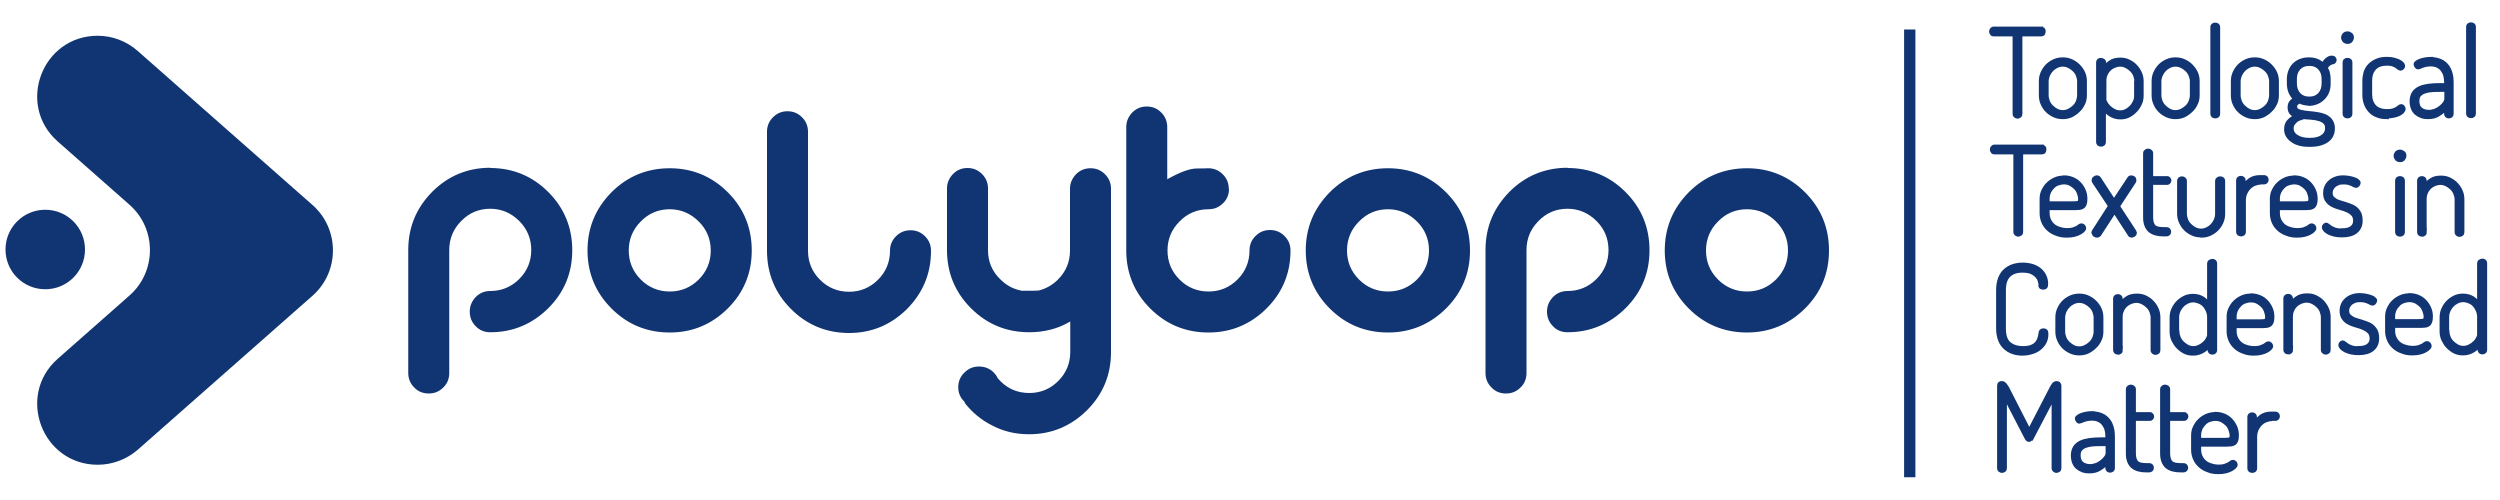 <?xml version="1.0" encoding="UTF-8"?>
<!DOCTYPE svg PUBLIC "-//W3C//DTD SVG 1.1//EN" "http://www.w3.org/Graphics/SVG/1.1/DTD/svg11.dtd">
<!-- Creator: CorelDRAW X6 -->
<svg xmlns="http://www.w3.org/2000/svg" xml:space="preserve" width="100mm" height="20mm" version="1.1" style="shape-rendering:geometricPrecision; text-rendering:geometricPrecision; image-rendering:optimizeQuality; fill-rule:evenodd; clip-rule:evenodd"
viewBox="0 0 10000 2000"
 xmlns:xlink="http://www.w3.org/1999/xlink">
 <defs>
  <style type="text/css">
   <![CDATA[
    .str1 {stroke:#2A4152;stroke-width:8.47}
    .str0 {stroke:#2A4152;stroke-width:45.74}
    .fil2 {fill:none}
    .fil0 {fill:#2A4152}
    .fil3 {fill:#2B2A29;fill-rule:nonzero}
    .fil1 {fill:#2A4152;fill-rule:nonzero}
   ]]>
  </style>
 </defs>
 <g id="Layer_x0020_1">
  <g id="_758807408">
   <path class="uk-text-primary" fill="#113572" d="M391 143l0 0c-223,0 -327,276 -160,423l287 253c109,96 109,267 0,363l-287 253c-167,147 -63,424 160,424l0 0c59,0 116,-22 160,-60l699 -616c109,-96 109,-267 0,-363l-699 -616c-44,-39 -101,-61 -160,-61z"/>
   <path class="uk-text-primary" fill="#113572" d="M340 998c0,88 -71,159 -159,159 -88,0 -159,-71 -159,-159 0,-88 71,-159 159,-159 88,0 159,71 159,159z"/>
  </g>
  <path class="uk-text-primary" fill="#113572" d="M1961 672c90,0 168,32 232,96 64,64 96,142 96,233 0,91 -32,168 -96,232 -65,64 -142,96 -232,96 -23,0 -43,-8 -58,-24 -16,-16 -24,-35 -24,-59 0,-22 8,-41 24,-58 16,-16 35,-24 58,-24 45,0 84,-16 116,-48 32,-32 48,-71 48,-116 0,-45 -16,-84 -48,-116 -32,-32 -71,-49 -116,-49 -45,0 -84,16 -116,49 -32,32 -48,71 -48,116l0 492c0,23 -8,43 -24,58 -16,16 -35,24 -58,24 -23,0 -43,-8 -58,-24 -16,-16 -24,-35 -24,-58l0 -492c0,-91 32,-168 96,-233 64,-64 142,-96 233,-96zm718 1c90,0 168,32 232,96 64,64 96,142 96,233 0,91 -32,168 -96,232 -65,64 -142,96 -232,96 -91,0 -169,-32 -233,-96 -64,-64 -96,-142 -96,-232 0,-91 32,-168 96,-233 64,-64 142,-96 233,-96zm0 164c-45,0 -84,16 -116,49 -32,32 -48,71 -48,116 0,45 16,84 48,116 32,32 71,48 116,48 45,0 84,-16 116,-48 32,-32 48,-71 48,-116 0,-45 -16,-84 -48,-116 -32,-32 -71,-49 -116,-49zm718 495c-91,0 -169,-32 -233,-96 -64,-64 -96,-142 -96,-233l0 -476c0,-23 8,-42 24,-58 16,-16 35,-24 58,-24 23,0 42,8 58,24 16,16 24,35 24,58l0 476c0,45 16,84 48,116 32,32 71,48 116,48 45,0 84,-16 116,-48 32,-32 48,-71 48,-116l0 0c0,-23 8,-42 24,-58 16,-16 35,-24 58,-24 23,0 42,8 58,24 16,16 24,35 24,58 0,91 -32,168 -96,233 -65,64 -142,96 -232,96zm685 -169l33 0c13,0 26,0 40,-1 28,-7 54,-21 77,-44 32,-32 48,-71 48,-116l0 -247c0,-22 8,-41 24,-58 16,-16 35,-24 58,-24 23,0 42,8 58,24 16,16 24,35 24,58l0 654c0,90 -32,168 -96,232 -65,64 -142,96 -232,96 -52,0 -101,-11 -145,-34 -45,-22 -82,-53 -112,-91 1,-2 0,-3 -1,-5 -17,-16 -25,-35 -25,-58 0,-23 8,-43 25,-59 16,-16 35,-24 58,-24 23,0 43,8 59,24 6,6 12,14 16,23 33,39 75,59 126,59 45,0 84,-16 116,-48 32,-32 48,-71 48,-116l0 -122c-49,29 -104,43 -164,43 -91,0 -169,-32 -233,-96 -64,-64 -96,-142 -96,-232l0 -247c0,-22 8,-41 24,-58 16,-16 35,-24 58,-24 23,0 42,8 58,24 16,16 24,35 24,58l0 247c0,45 16,84 49,116 24,24 51,39 83,45zm834 -408c0,23 -8,43 -24,58 -16,16 -35,24 -58,24l0 0c-45,0 -84,16 -116,49 -32,32 -48,71 -48,116 0,45 16,84 48,116 32,32 71,48 116,48 45,0 84,-16 116,-48 32,-32 48,-71 48,-116 0,-23 8,-42 24,-58 16,-16 35,-24 58,-24 23,0 42,8 58,24 16,16 24,35 24,58 0,91 -32,168 -96,232 -65,64 -142,96 -232,96 -91,0 -169,-32 -233,-96 -64,-64 -96,-142 -96,-232l0 -493c0,-23 8,-42 24,-59 16,-16 35,-24 58,-24 23,0 42,8 58,24 16,16 24,36 24,59l0 208c50,-28 89,-43 118,-43 29,0 44,-1 45,-1 1,0 1,0 1,0l0 0c22,0 42,8 58,24 16,16 24,35 24,58zm636 -82c90,0 168,32 232,96 64,64 96,142 96,233 0,91 -32,168 -96,232 -65,64 -142,96 -232,96 -91,0 -169,-32 -233,-96 -64,-64 -96,-142 -96,-232 0,-91 32,-168 96,-233 64,-64 142,-96 233,-96zm0 164c-45,0 -84,16 -116,49 -32,32 -48,71 -48,116 0,45 16,84 48,116 32,32 71,48 116,48 45,0 84,-16 116,-48 32,-32 48,-71 48,-116 0,-45 -16,-84 -48,-116 -32,-32 -71,-49 -116,-49zm718 -165c90,0 168,32 232,96 64,64 96,142 96,233 0,91 -32,168 -96,232 -65,64 -142,96 -232,96 -23,0 -43,-8 -58,-24 -16,-16 -24,-35 -24,-59 0,-22 8,-41 24,-58 16,-16 35,-24 58,-24 45,0 84,-16 116,-48 32,-32 48,-71 48,-116 0,-45 -16,-84 -48,-116 -32,-32 -71,-49 -116,-49 -45,0 -84,16 -116,49 -32,32 -48,71 -48,116l0 492c0,23 -8,43 -24,58 -16,16 -35,24 -58,24 -23,0 -43,-8 -58,-24 -16,-16 -24,-35 -24,-58l0 -492c0,-91 32,-168 96,-233 64,-64 142,-96 233,-96zm718 1c90,0 168,32 232,96 64,64 96,142 96,233 0,91 -32,168 -96,232 -65,64 -142,96 -232,96 -91,0 -169,-32 -233,-96 -64,-64 -96,-142 -96,-232 0,-91 32,-168 96,-233 64,-64 142,-96 233,-96zm0 164c-45,0 -84,16 -116,49 -32,32 -48,71 -48,116 0,45 16,84 48,116 32,32 71,48 116,48 45,0 84,-16 116,-48 32,-32 48,-71 48,-116 0,-45 -16,-84 -48,-116 -32,-32 -71,-49 -116,-49z"/>
  <line class="uk-text-primary" fill="#113572" stroke="#113572" stroke-width="45.2" x1="7639" y1="118" x2="7639" y2= "1909" />
  <g id="_756808240">
   <path class="uk-text-primary" fill="#113572" stroke="#113572" stroke-width="15.2" d="M8165 115c4,0 6,1 8,3 2,2 2,5 2,8 0,3 -1,6 -2,8 -2,3 -4,4 -8,4l-83 0 0 318c0,4 -1,6 -4,8 -3,2 -5,3 -8,3 -3,0 -6,-1 -8,-3 -2,-2 -4,-4 -4,-8l0 -318 -84 0c-3,0 -6,-1 -7,-4 -2,-2 -3,-5 -3,-8 0,-3 1,-6 3,-8 2,-2 4,-4 7,-4l191 0zm86 122c12,0 23,2 34,7 11,5 20,11 28,19 8,8 15,17 20,28 5,11 7,22 7,34l0 56c0,12 -2,23 -7,33 -5,11 -11,20 -20,28 -8,8 -18,15 -28,20 -11,5 -22,7 -34,7 -12,0 -23,-2 -34,-7 -11,-5 -20,-11 -28,-19 -8,-8 -15,-18 -19,-28 -5,-11 -7,-22 -7,-34l0 -56c0,-12 2,-23 7,-34 5,-11 11,-20 19,-28 8,-8 17,-14 28,-19 11,-5 22,-7 34,-7zm65 88c0,-8 -2,-16 -5,-24 -3,-8 -8,-15 -14,-21 -6,-6 -13,-11 -21,-15 -8,-4 -16,-6 -25,-6 -9,0 -17,2 -25,6 -8,4 -15,9 -20,15 -6,6 -10,13 -14,21 -3,8 -5,16 -5,24l0 56c0,9 2,17 5,25 3,8 8,15 14,21 6,6 13,11 20,15 8,4 16,6 25,6 9,0 17,-2 25,-6 8,-4 15,-9 21,-15 6,-6 11,-13 14,-21 3,-8 5,-16 5,-25l0 -56zm90 -85c3,0 6,1 8,3 2,2 3,4 3,7l0 24c5,-9 13,-18 24,-25 11,-8 24,-11 40,-11 12,0 23,2 33,7 10,5 20,11 27,19 8,8 14,17 19,28 5,11 7,22 7,34l0 56c0,12 -2,23 -7,33 -5,11 -11,20 -19,28 -8,8 -17,15 -27,20 -10,5 -21,7 -33,7 -15,0 -28,-4 -39,-11 -12,-7 -20,-16 -26,-26l0 136c0,3 -1,5 -3,7 -2,2 -5,3 -9,3 -4,0 -6,-1 -9,-3 -2,-2 -3,-5 -3,-7l0 -320c0,-3 1,-5 3,-7 2,-2 5,-3 9,-3zm139 85c0,-8 -2,-16 -5,-24 -3,-8 -8,-15 -14,-21 -6,-6 -13,-11 -21,-15 -8,-4 -16,-6 -25,-6 -8,0 -15,2 -23,5 -7,3 -14,7 -20,13 -6,6 -11,13 -14,21 -4,8 -5,17 -5,28l0 72c0,4 2,9 5,14 3,6 8,11 13,17 6,5 12,10 20,14 8,4 16,6 25,6 9,0 17,-2 24,-6 8,-4 14,-9 20,-15 6,-6 10,-13 14,-21 4,-8 5,-16 5,-25l0 -56zm157 -88c12,0 23,2 34,7 11,5 20,11 28,19 8,8 15,17 20,28 5,11 7,22 7,34l0 56c0,12 -2,23 -7,33 -5,11 -11,20 -20,28 -8,8 -18,15 -28,20 -11,5 -22,7 -34,7 -12,0 -23,-2 -34,-7 -11,-5 -20,-11 -28,-19 -8,-8 -15,-18 -19,-28 -5,-11 -7,-22 -7,-34l0 -56c0,-12 2,-23 7,-34 5,-11 11,-20 19,-28 8,-8 17,-14 28,-19 11,-5 22,-7 34,-7zm65 88c0,-8 -2,-16 -5,-24 -3,-8 -8,-15 -14,-21 -6,-6 -13,-11 -21,-15 -8,-4 -16,-6 -25,-6 -9,0 -17,2 -25,6 -8,4 -15,9 -20,15 -6,6 -10,13 -14,21 -3,8 -5,16 -5,24l0 56c0,9 2,17 5,25 3,8 8,15 14,21 6,6 13,11 20,15 8,4 16,6 25,6 9,0 17,-2 25,-6 8,-4 15,-9 21,-15 6,-6 11,-13 14,-21 3,-8 5,-16 5,-25l0 -56zm94 -227c4,0 7,1 9,3 2,2 3,4 3,7l0 348c0,3 -1,5 -3,7 -2,2 -5,3 -9,3 -4,0 -6,-1 -9,-3 -2,-2 -3,-5 -3,-7l0 -348c0,-3 1,-5 3,-7 2,-2 5,-3 9,-3zm158 139c12,0 23,2 34,7 11,5 20,11 28,19 8,8 15,17 20,28 5,11 7,22 7,34l0 56c0,12 -2,23 -7,33 -5,11 -11,20 -20,28 -8,8 -18,15 -28,20 -11,5 -22,7 -34,7 -12,0 -23,-2 -34,-7 -11,-5 -20,-11 -28,-19 -8,-8 -15,-18 -19,-28 -5,-11 -7,-22 -7,-34l0 -56c0,-12 2,-23 7,-34 5,-11 11,-20 19,-28 8,-8 17,-14 28,-19 11,-5 22,-7 34,-7zm65 88c0,-8 -2,-16 -5,-24 -3,-8 -8,-15 -14,-21 -6,-6 -13,-11 -21,-15 -8,-4 -16,-6 -25,-6 -9,0 -17,2 -25,6 -8,4 -15,9 -20,15 -6,6 -10,13 -14,21 -3,8 -5,16 -5,24l0 56c0,9 2,17 5,25 3,8 8,15 14,21 6,6 13,11 20,15 8,4 16,6 25,6 9,0 17,-2 25,-6 8,-4 15,-9 21,-15 6,-6 11,-13 14,-21 3,-8 5,-16 5,-25l0 -56zm152 90c-14,0 -27,-3 -38,-9 -4,2 -9,5 -12,8 -4,3 -5,7 -5,13 0,6 2,10 6,13 4,3 10,6 17,7 7,2 15,3 24,4 9,1 18,2 28,3 9,1 19,3 28,5 9,2 17,5 24,10 7,4 13,10 17,17 4,7 7,16 7,27 0,22 -8,38 -25,50 -17,11 -39,17 -67,17 -14,0 -27,-1 -39,-4 -12,-3 -22,-7 -30,-13 -9,-6 -15,-12 -20,-20 -5,-8 -7,-16 -7,-26 0,-14 4,-26 13,-34 9,-9 19,-15 29,-19 -8,-3 -15,-6 -20,-11 -5,-5 -8,-13 -8,-23 0,-9 2,-16 6,-21 4,-5 10,-10 17,-13 -8,-7 -14,-16 -19,-26 -4,-10 -7,-22 -7,-34l0 -20c0,-11 2,-22 6,-32 4,-10 9,-18 16,-25 7,-7 15,-12 25,-16 10,-4 21,-6 33,-6 24,0 42,7 57,22 4,-9 10,-16 16,-21 6,-5 13,-8 18,-8 4,0 8,1 10,3 2,2 3,5 3,7 0,3 -1,5 -3,7 -2,2 -4,3 -6,3 -4,0 -8,2 -13,5 -5,3 -10,9 -14,17 4,6 8,13 9,20 2,8 3,16 3,24l0 20c0,12 -2,22 -6,32 -4,10 -10,18 -17,25 -7,7 -16,13 -26,17 -10,4 -21,6 -33,6zm58 -100c0,-17 -5,-31 -15,-42 -10,-11 -24,-17 -42,-17 -18,0 -32,6 -42,17 -10,11 -15,25 -15,42l0 19c0,17 5,32 15,43 10,11 24,17 42,17 18,0 32,-6 42,-17 10,-11 15,-26 15,-43l0 -20zm14 198c0,-11 -3,-19 -10,-25 -7,-6 -15,-10 -25,-12 -10,-3 -20,-4 -31,-5 -11,-1 -20,-1 -27,-2 -6,2 -12,4 -18,6 -6,2 -11,5 -15,9 -4,4 -8,8 -11,13 -3,5 -4,10 -4,16 0,14 6,25 19,33 13,9 30,13 53,13 22,0 39,-4 51,-13 12,-8 18,-20 18,-34zm82 -274c4,0 7,1 9,3 2,2 3,4 3,7l0 207c0,3 -1,5 -3,7 -2,2 -5,3 -9,3 -4,0 -6,-1 -9,-3 -2,-2 -3,-5 -3,-7l0 -207c0,-3 1,-5 3,-7 2,-2 5,-3 9,-3zm0 -106c5,0 9,2 13,5 4,3 5,7 5,12 0,5 -2,9 -5,13 -4,4 -8,5 -13,5 -5,0 -10,-2 -13,-5 -3,-4 -5,-8 -5,-13 0,-4 2,-8 5,-12 3,-3 8,-5 13,-5zm158 336c-15,0 -29,-2 -40,-7 -11,-4 -21,-11 -28,-19 -7,-8 -13,-17 -17,-28 -4,-11 -6,-23 -6,-36l0 -55c0,-13 2,-24 5,-35 4,-11 9,-20 17,-28 8,-8 17,-14 29,-19 11,-5 25,-7 40,-7 10,0 19,1 27,3 8,2 15,5 20,7 6,3 10,6 13,9 3,3 5,7 5,9 0,3 -1,6 -3,8 -2,2 -5,4 -8,4 -2,0 -4,-1 -7,-3 -2,-2 -6,-4 -9,-7 -4,-2 -9,-5 -15,-7 -6,-2 -14,-3 -23,-3 -22,0 -39,6 -50,18 -11,12 -17,28 -17,49l0 55c0,21 6,37 17,49 11,12 28,18 51,18 10,0 18,-1 24,-3 6,-2 11,-4 15,-7 4,-2 7,-5 10,-7 3,-2 5,-3 7,-3 3,0 5,1 7,4 2,3 3,5 3,8 0,3 -2,6 -5,10 -3,4 -8,7 -13,10 -6,3 -13,5 -21,7 -8,2 -18,3 -28,3zm176 -233c15,0 28,3 39,8 11,5 19,12 26,21 7,9 11,19 14,30 3,11 4,23 4,34l0 127c0,3 -1,5 -3,7 -2,2 -5,3 -9,3 -3,0 -6,-1 -8,-3 -2,-2 -3,-5 -3,-7l0 -23c-8,9 -18,18 -30,25 -12,8 -26,11 -42,11 -9,0 -18,-1 -26,-4 -8,-3 -15,-7 -21,-12 -6,-5 -11,-12 -14,-20 -3,-8 -5,-17 -5,-28 0,-13 3,-23 8,-32 5,-8 13,-15 23,-20 10,-5 22,-8 35,-10 14,-2 29,-3 46,-3l26 0 0 -12c0,-8 -1,-17 -3,-25 -2,-9 -6,-16 -11,-23 -5,-7 -11,-12 -19,-16 -8,-4 -17,-6 -28,-6 -8,0 -14,1 -20,2 -6,1 -10,3 -14,4 -4,2 -7,3 -10,4 -3,1 -5,2 -6,2 -4,0 -6,-2 -8,-5 -2,-3 -3,-6 -3,-8 0,-3 2,-5 6,-8 4,-3 9,-5 14,-7 6,-2 13,-4 20,-5 7,-1 15,-2 22,-2zm59 124l-23 0c-12,0 -23,0 -34,1 -11,1 -21,3 -29,6 -9,3 -15,8 -20,13 -5,6 -7,14 -7,24 0,15 4,26 13,33 9,7 20,10 33,10 8,0 17,-2 25,-5 8,-3 15,-8 22,-13 6,-5 12,-11 16,-17 4,-6 6,-12 6,-17l0 -36zm101 -263c4,0 7,1 9,3 2,2 3,4 3,7l0 348c0,3 -1,5 -3,7 -2,2 -5,3 -9,3 -4,0 -6,-1 -9,-3 -2,-2 -3,-5 -3,-7l0 -348c0,-3 1,-5 3,-7 2,-2 5,-3 9,-3zm-1716 490c4,0 6,1 8,3 2,2 2,5 2,8 0,3 -1,6 -2,8 -2,3 -4,4 -8,4l-83 0 0 318c0,4 -1,6 -4,8 -3,2 -5,3 -8,3 -3,0 -6,-1 -8,-3 -2,-2 -4,-4 -4,-8l0 -318 -84 0c-3,0 -6,-1 -7,-4 -2,-2 -3,-5 -3,-8 0,-3 1,-6 3,-8 2,-2 4,-4 7,-4l191 0zm87 122c12,0 23,2 33,6 11,4 20,10 28,18 8,8 14,17 19,28 5,11 7,22 7,35 0,9 -1,16 -3,21 -2,5 -5,9 -9,11 -4,2 -8,4 -13,4 -5,0 -10,1 -15,1l-111 0 0 20c0,10 2,19 6,28 4,8 9,15 16,21 7,6 15,10 25,13 9,3 20,5 31,5 10,0 18,-1 24,-3 6,-2 11,-4 15,-6 4,-2 7,-5 10,-7 3,-2 5,-3 8,-3 3,0 5,1 8,4 2,3 3,5 3,8 0,3 -2,6 -5,9 -3,3 -8,7 -14,10 -6,3 -13,6 -22,8 -9,2 -18,3 -29,3 -15,0 -28,-2 -40,-7 -12,-4 -23,-10 -32,-18 -9,-8 -16,-17 -21,-28 -5,-11 -8,-23 -8,-37l0 -57c0,-12 2,-23 7,-33 5,-10 11,-20 19,-27 8,-8 17,-14 28,-19 11,-5 22,-7 34,-7zm38 104c11,0 18,-1 22,-3 4,-2 5,-7 5,-14 0,-8 -2,-16 -5,-24 -3,-8 -7,-15 -13,-21 -6,-6 -13,-11 -20,-15 -8,-4 -17,-6 -26,-6 -9,0 -18,2 -26,5 -8,3 -15,8 -20,14 -6,6 -10,12 -14,20 -3,8 -5,16 -5,24l0 20 102 0zm80 117c0,-2 1,-3 2,-5l65 -101 -65 -98c-1,-1 -1,-3 -1,-5 0,-3 1,-6 4,-8 3,-2 6,-4 9,-4 2,0 3,0 5,1 1,0 3,2 4,3l60 92 61 -92c2,-3 4,-4 8,-4 3,0 6,1 9,3 3,2 4,5 4,9 0,2 0,4 -1,5l-65 99 66 101c1,2 2,4 2,5 0,3 -1,6 -4,8 -3,2 -6,4 -9,4 -4,0 -6,-1 -8,-4l-61 -94 -61 94c-3,3 -5,4 -9,4 -3,0 -6,-1 -9,-3 -3,-2 -4,-5 -4,-8zm232 -60c0,17 4,29 11,36 7,7 20,10 38,10l12 0c4,0 6,1 8,3 2,2 3,5 3,8 0,3 -1,5 -3,8 -2,2 -5,3 -8,3l-12 0c-24,0 -42,-5 -55,-16 -12,-11 -19,-28 -19,-52l0 -258c0,-3 1,-5 4,-7 3,-2 5,-3 8,-3 3,0 6,1 9,3 2,2 4,4 4,7l0 100 64 0c3,0 5,1 6,3 2,2 3,4 3,7 0,2 -1,5 -3,7 -2,2 -4,3 -6,3l-64 0 0 138zm199 72c-12,0 -24,-2 -34,-7 -11,-5 -20,-11 -28,-19 -8,-8 -14,-17 -19,-28 -5,-11 -7,-22 -7,-33l0 -132c0,-3 1,-5 3,-7 2,-2 5,-3 9,-3 3,0 6,1 8,3 2,2 4,4 4,7l0 132c0,8 2,17 5,25 3,8 8,15 14,21 6,6 13,11 20,15 8,4 16,6 25,6 9,0 17,-2 25,-6 8,-4 15,-9 20,-15 6,-6 10,-13 14,-21 3,-8 5,-16 5,-25l0 -132c0,-3 1,-5 4,-7 2,-2 5,-3 9,-3 4,0 7,1 9,3 2,2 3,4 3,7l0 132c0,12 -2,23 -7,34 -5,11 -11,20 -19,28 -8,8 -17,14 -28,19 -11,5 -22,7 -34,7zm238 -211c-8,0 -16,2 -24,5 -8,3 -15,8 -21,14 -6,6 -11,13 -15,22 -4,9 -6,18 -6,29l0 127c0,3 -1,5 -3,7 -2,2 -5,3 -9,3 -4,0 -6,-1 -9,-3 -2,-2 -3,-5 -3,-7l0 -207c0,-3 1,-5 3,-7 2,-2 5,-3 9,-3 3,0 6,1 8,3 2,2 3,4 3,7l0 25c5,-9 14,-18 24,-26 11,-8 24,-12 41,-12l17 0c3,0 5,1 7,3 2,2 3,5 3,8 0,3 -1,6 -3,8 -2,2 -5,3 -7,3l-17 0zm134 -22c12,0 23,2 33,6 11,4 20,10 28,18 8,8 14,17 19,28 5,11 7,22 7,35 0,9 -1,16 -3,21 -2,5 -5,9 -9,11 -4,2 -8,4 -13,4 -5,0 -10,1 -15,1l-111 0 0 20c0,10 2,19 6,28 4,8 9,15 16,21 7,6 15,10 25,13 9,3 20,5 31,5 10,0 18,-1 24,-3 6,-2 11,-4 15,-6 4,-2 7,-5 10,-7 3,-2 5,-3 8,-3 3,0 5,1 8,4 2,3 3,5 3,8 0,3 -2,6 -5,9 -3,3 -8,7 -14,10 -6,3 -13,6 -22,8 -9,2 -18,3 -29,3 -15,0 -28,-2 -40,-7 -12,-4 -23,-10 -32,-18 -9,-8 -16,-17 -21,-28 -5,-11 -8,-23 -8,-37l0 -57c0,-12 2,-23 7,-33 5,-10 11,-20 19,-27 8,-8 17,-14 28,-19 11,-5 22,-7 34,-7zm38 104c11,0 18,-1 22,-3 4,-2 5,-7 5,-14 0,-8 -2,-16 -5,-24 -3,-8 -7,-15 -13,-21 -6,-6 -13,-11 -20,-15 -8,-4 -17,-6 -26,-6 -9,0 -18,2 -26,5 -8,3 -15,8 -20,14 -6,6 -10,12 -14,20 -3,8 -5,16 -5,24l0 20 102 0z"/>
   <path class="uk-text-primary" fill="#113572" stroke="#113572" stroke-width="15.2" d="M9367 921c19,0 33,-4 41,-11 8,-7 12,-16 12,-26 0,-12 -3,-21 -9,-27 -6,-6 -13,-11 -22,-15 -9,-4 -18,-7 -29,-10 -10,-3 -20,-6 -29,-11 -9,-4 -16,-10 -22,-18 -6,-7 -9,-18 -9,-31 0,-7 1,-15 4,-22 3,-8 7,-14 13,-20 6,-6 13,-11 23,-15 9,-4 20,-6 33,-6 7,0 15,1 22,2 7,1 14,3 20,5 6,2 11,4 14,7 4,3 6,5 6,8 0,2 -1,5 -3,8 -2,3 -5,5 -7,5 -2,0 -4,-1 -7,-2 -3,-1 -6,-3 -10,-5 -4,-2 -9,-3 -14,-5 -6,-1 -12,-2 -19,-2 -10,0 -18,1 -24,4 -6,3 -12,6 -16,10 -4,4 -7,9 -9,13 -2,5 -3,10 -3,14 0,10 3,18 9,23 6,5 13,10 22,13 9,3 19,6 29,9 10,3 20,7 29,11 9,5 16,11 22,20 6,8 9,20 9,35 0,19 -6,33 -19,44 -13,11 -32,16 -56,16 -11,0 -21,-1 -30,-3 -9,-2 -16,-5 -23,-8 -6,-3 -11,-7 -15,-11 -3,-4 -5,-7 -5,-11 0,-3 1,-5 3,-7 2,-2 4,-4 6,-4 2,0 5,1 8,4 3,2 7,5 11,8 4,3 10,5 17,8 7,2 16,4 27,4zm233 -209c4,0 7,1 9,3 2,2 3,4 3,7l0 207c0,3 -1,5 -3,7 -2,2 -5,3 -9,3 -4,0 -6,-1 -9,-3 -2,-2 -3,-5 -3,-7l0 -207c0,-3 1,-5 3,-7 2,-2 5,-3 9,-3zm0 -106c5,0 9,2 13,5 4,3 5,7 5,12 0,5 -2,9 -5,13 -4,4 -8,5 -13,5 -5,0 -10,-2 -13,-5 -3,-4 -5,-8 -5,-13 0,-4 2,-8 5,-12 3,-3 8,-5 13,-5zm100 323c0,3 -1,5 -3,7 -2,2 -5,3 -9,3 -4,0 -6,-1 -9,-3 -2,-2 -3,-5 -3,-7l0 -207c0,-3 1,-5 3,-7 2,-2 5,-3 9,-3 3,0 6,1 8,3 2,2 3,4 3,7l0 24c5,-9 13,-18 24,-25 11,-8 24,-11 41,-11 12,0 23,2 33,7 10,5 20,11 27,19 8,8 14,17 19,28 5,11 7,22 7,34l0 131c0,4 -1,6 -4,8 -3,2 -5,3 -8,3 -3,0 -6,-1 -8,-3 -2,-2 -4,-4 -4,-8l0 -131c0,-8 -2,-16 -5,-24 -3,-8 -8,-15 -14,-21 -6,-6 -13,-11 -21,-15 -8,-4 -16,-6 -25,-6 -8,0 -15,2 -23,5 -7,3 -14,7 -20,13 -6,6 -11,13 -14,21 -4,8 -5,17 -5,28l0 131zm-1538 215c0,-5 -1,-12 -3,-19 -2,-7 -5,-14 -11,-20 -5,-6 -12,-11 -22,-16 -9,-4 -21,-6 -36,-6 -24,0 -42,6 -55,19 -13,13 -19,32 -19,59l0 153c0,27 6,47 19,59 13,12 32,19 57,19 15,0 27,-2 36,-6 9,-4 16,-9 20,-15 5,-6 8,-13 10,-20 2,-7 3,-14 4,-20 0,-3 1,-5 3,-7 2,-2 4,-3 9,-3 4,0 7,1 9,3 2,2 3,7 3,13 0,10 -2,20 -6,29 -4,9 -11,18 -19,25 -8,7 -18,13 -30,17 -12,4 -26,7 -42,7 -13,0 -26,-2 -37,-6 -12,-4 -22,-10 -31,-18 -9,-8 -16,-18 -21,-31 -5,-13 -8,-28 -8,-47l0 -153c0,-18 3,-34 8,-47 5,-13 12,-23 21,-31 9,-8 19,-14 31,-18 12,-4 25,-6 38,-6 15,0 29,2 41,6 12,4 22,10 30,17 8,7 14,16 18,25 4,9 6,19 6,29 0,6 -1,11 -3,13 -2,2 -5,3 -9,3 -5,0 -8,-1 -10,-3 -2,-2 -2,-4 -2,-7zm155 38c12,0 23,2 34,7 11,5 20,11 28,19 8,8 15,17 20,28 5,11 7,22 7,34l0 56c0,12 -2,23 -7,33 -5,11 -11,20 -20,28 -8,8 -18,15 -28,20 -11,5 -22,7 -34,7 -12,0 -23,-2 -34,-7 -11,-5 -20,-11 -28,-19 -8,-8 -15,-18 -19,-28 -5,-11 -7,-22 -7,-34l0 -56c0,-12 2,-23 7,-34 5,-11 11,-20 19,-28 8,-8 17,-14 28,-19 11,-5 22,-7 34,-7zm65 88c0,-8 -2,-16 -5,-24 -3,-8 -8,-15 -14,-21 -6,-6 -13,-11 -21,-15 -8,-4 -16,-6 -25,-6 -9,0 -17,2 -25,6 -8,4 -15,9 -20,15 -6,6 -10,13 -14,21 -3,8 -5,16 -5,24l0 56c0,9 2,17 5,25 3,8 8,15 14,21 6,6 13,11 20,15 8,4 16,6 25,6 9,0 17,-2 25,-6 8,-4 15,-9 21,-15 6,-6 11,-13 14,-21 3,-8 5,-16 5,-25l0 -56zm102 131c0,3 -1,5 -3,7 -2,2 -5,3 -9,3 -4,0 -6,-1 -9,-3 -2,-2 -3,-5 -3,-7l0 -207c0,-3 1,-5 3,-7 2,-2 5,-3 9,-3 3,0 6,1 8,3 2,2 3,4 3,7l0 24c5,-9 13,-18 24,-25 11,-8 24,-11 41,-11 12,0 23,2 33,7 10,5 20,11 27,19 8,8 14,17 19,28 5,11 7,22 7,34l0 131c0,4 -1,6 -4,8 -3,2 -5,3 -8,3 -3,0 -6,-1 -8,-3 -2,-2 -4,-4 -4,-8l0 -131c0,-8 -2,-16 -5,-24 -3,-8 -8,-15 -14,-21 -6,-6 -13,-11 -21,-15 -8,-4 -16,-6 -25,-6 -8,0 -15,2 -23,5 -7,3 -14,7 -20,13 -6,6 -11,13 -14,21 -4,8 -5,17 -5,28l0 131zm365 -358c4,0 7,1 9,3 2,2 3,4 3,7l0 348c0,3 -1,5 -3,7 -2,2 -5,3 -9,3 -3,0 -6,-1 -8,-3 -2,-2 -3,-5 -3,-7l0 -23c-5,10 -14,19 -26,26 -12,7 -25,11 -40,11 -12,0 -22,-2 -33,-7 -10,-5 -19,-12 -27,-20 -8,-8 -14,-18 -19,-28 -5,-11 -7,-22 -7,-33l0 -56c0,-12 2,-24 7,-34 5,-11 11,-20 19,-28 8,-8 17,-14 27,-19 10,-5 22,-7 33,-7 16,0 29,4 40,11 11,8 19,16 24,25l0 -165c0,-3 1,-5 3,-7 2,-2 5,-3 9,-3zm-139 282c0,9 2,17 5,25 3,8 8,15 14,21 6,6 13,11 20,15 8,4 16,6 24,6 9,0 17,-2 25,-6 8,-4 14,-8 20,-14 6,-5 10,-11 13,-17 3,-6 5,-11 5,-14l0 -72c0,-10 -2,-19 -6,-28 -4,-8 -8,-15 -14,-21 -6,-6 -12,-10 -20,-13 -8,-3 -15,-5 -23,-5 -9,0 -17,2 -25,6 -8,4 -15,9 -20,15 -6,6 -10,13 -14,21 -3,8 -5,16 -5,24l0 56zm293 -144c12,0 23,2 33,6 11,4 20,10 28,18 8,8 14,17 19,28 5,11 7,22 7,35 0,9 -1,16 -3,21 -2,5 -5,9 -9,11 -4,2 -8,4 -13,4 -5,0 -10,1 -15,1l-111 0 0 20c0,10 2,19 6,28 4,8 9,15 16,21 7,6 15,10 25,13 9,3 20,5 31,5 10,0 18,-1 24,-3 6,-2 11,-4 15,-6 4,-2 7,-5 10,-7 3,-2 5,-3 8,-3 3,0 5,1 8,4 2,3 3,5 3,8 0,3 -2,6 -5,9 -3,3 -8,7 -14,10 -6,3 -13,6 -22,8 -9,2 -18,3 -29,3 -15,0 -28,-2 -40,-7 -12,-4 -23,-10 -32,-18 -9,-8 -16,-17 -21,-28 -5,-11 -8,-23 -8,-37l0 -57c0,-12 2,-23 7,-33 5,-10 11,-20 19,-27 8,-8 17,-14 28,-19 11,-5 22,-7 34,-7zm38 104c11,0 18,-1 22,-3 4,-2 5,-7 5,-14 0,-8 -2,-16 -5,-24 -3,-8 -7,-15 -13,-21 -6,-6 -13,-11 -20,-15 -8,-4 -17,-6 -26,-6 -9,0 -18,2 -26,5 -8,3 -15,8 -20,14 -6,6 -10,12 -14,20 -3,8 -5,16 -5,24l0 20 102 0zm124 115c0,3 -1,5 -3,7 -2,2 -5,3 -9,3 -4,0 -6,-1 -9,-3 -2,-2 -3,-5 -3,-7l0 -207c0,-3 1,-5 3,-7 2,-2 5,-3 9,-3 3,0 6,1 8,3 2,2 3,4 3,7l0 24c5,-9 13,-18 24,-25 11,-8 24,-11 41,-11 12,0 23,2 33,7 10,5 20,11 27,19 8,8 14,17 19,28 5,11 7,22 7,34l0 131c0,4 -1,6 -4,8 -3,2 -5,3 -8,3 -3,0 -6,-1 -8,-3 -2,-2 -4,-4 -4,-8l0 -131c0,-8 -2,-16 -5,-24 -3,-8 -8,-15 -14,-21 -6,-6 -13,-11 -21,-15 -8,-4 -16,-6 -25,-6 -8,0 -15,2 -23,5 -7,3 -14,7 -20,13 -6,6 -11,13 -14,21 -4,8 -5,17 -5,28l0 131zm268 -8c19,0 33,-4 41,-11 8,-7 12,-16 12,-26 0,-12 -3,-21 -9,-27 -6,-6 -13,-11 -22,-15 -9,-4 -18,-7 -29,-10 -10,-3 -20,-6 -29,-11 -9,-4 -16,-10 -22,-18 -6,-7 -9,-18 -9,-31 0,-7 1,-15 4,-22 3,-8 7,-14 13,-20 6,-6 13,-11 23,-15 9,-4 20,-6 33,-6 7,0 15,1 22,2 7,1 14,3 20,5 6,2 11,4 14,7 4,3 6,5 6,8 0,2 -1,5 -3,8 -2,3 -5,5 -7,5 -2,0 -4,-1 -7,-2 -3,-1 -6,-3 -10,-5 -4,-2 -9,-3 -14,-5 -6,-1 -12,-2 -19,-2 -10,0 -18,1 -24,4 -6,3 -12,6 -16,10 -4,4 -7,9 -9,13 -2,5 -3,10 -3,14 0,10 3,18 9,23 6,5 13,10 22,13 9,3 19,6 29,9 10,3 20,7 29,11 9,5 16,11 22,20 6,8 9,20 9,35 0,19 -6,33 -19,44 -13,11 -32,16 -56,16 -11,0 -21,-1 -30,-3 -9,-2 -16,-5 -23,-8 -6,-3 -11,-7 -15,-11 -3,-4 -5,-7 -5,-11 0,-3 1,-5 3,-7 2,-2 4,-4 6,-4 2,0 5,1 8,4 3,2 7,5 11,8 4,3 10,5 17,8 7,2 16,4 27,4zm204 -212c12,0 23,2 33,6 11,4 20,10 28,18 8,8 14,17 19,28 5,11 7,22 7,35 0,9 -1,16 -3,21 -2,5 -5,9 -9,11 -4,2 -8,4 -13,4 -5,0 -10,1 -15,1l-111 0 0 20c0,10 2,19 6,28 4,8 9,15 16,21 7,6 15,10 25,13 9,3 20,5 31,5 10,0 18,-1 24,-3 6,-2 11,-4 15,-6 4,-2 7,-5 10,-7 3,-2 5,-3 8,-3 3,0 5,1 8,4 2,3 3,5 3,8 0,3 -2,6 -5,9 -3,3 -8,7 -14,10 -6,3 -13,6 -22,8 -9,2 -18,3 -29,3 -15,0 -28,-2 -40,-7 -12,-4 -23,-10 -32,-18 -9,-8 -16,-17 -21,-28 -5,-11 -8,-23 -8,-37l0 -57c0,-12 2,-23 7,-33 5,-10 11,-20 19,-27 8,-8 17,-14 28,-19 11,-5 22,-7 34,-7zm38 104c11,0 18,-1 22,-3 4,-2 5,-7 5,-14 0,-8 -2,-16 -5,-24 -3,-8 -7,-15 -13,-21 -6,-6 -13,-11 -20,-15 -8,-4 -17,-6 -26,-6 -9,0 -18,2 -26,5 -8,3 -15,8 -20,14 -6,6 -10,12 -14,20 -3,8 -5,16 -5,24l0 20 102 0zm254 -242c4,0 7,1 9,3 2,2 3,4 3,7l0 348c0,3 -1,5 -3,7 -2,2 -5,3 -9,3 -3,0 -6,-1 -8,-3 -2,-2 -3,-5 -3,-7l0 -23c-5,10 -14,19 -26,26 -12,7 -25,11 -40,11 -12,0 -22,-2 -33,-7 -10,-5 -19,-12 -27,-20 -8,-8 -14,-18 -19,-28 -5,-11 -7,-22 -7,-33l0 -56c0,-12 2,-24 7,-34 5,-11 11,-20 19,-28 8,-8 17,-14 27,-19 10,-5 22,-7 33,-7 16,0 29,4 40,11 11,8 19,16 24,25l0 -165c0,-3 1,-5 3,-7 2,-2 5,-3 9,-3zm-139 282c0,9 2,17 5,25 3,8 8,15 14,21 6,6 13,11 20,15 8,4 16,6 24,6 9,0 17,-2 25,-6 8,-4 14,-8 20,-14 6,-5 10,-11 13,-17 3,-6 5,-11 5,-14l0 -72c0,-10 -2,-19 -6,-28 -4,-8 -8,-15 -14,-21 -6,-6 -12,-10 -20,-13 -8,-3 -15,-5 -23,-5 -9,0 -17,2 -25,6 -8,4 -15,9 -20,15 -6,6 -10,13 -14,21 -3,8 -5,16 -5,24l0 56zm-1663 426c-2,4 -4,6 -6,8 -2,2 -4,2 -5,2 -4,0 -8,-3 -11,-10l-85 -164 0 287c0,4 -1,6 -4,8 -2,2 -5,3 -8,3 -3,0 -6,-1 -8,-3 -3,-2 -4,-4 -4,-8l0 -330c0,-4 1,-8 4,-9 2,-2 5,-2 8,-2 4,0 8,2 12,7 4,4 6,9 9,13l88 172 89 -172c2,-4 5,-9 8,-13 3,-4 7,-7 12,-7 3,0 6,1 8,2 2,2 4,5 4,9l0 330c0,4 -1,6 -4,8 -3,2 -5,3 -8,3 -3,0 -6,-1 -8,-3 -2,-2 -4,-4 -4,-8l0 -286 -86 164zm242 -97c15,0 28,3 39,8 11,5 19,12 26,21 7,9 11,19 14,30 3,11 4,23 4,34l0 127c0,3 -1,5 -3,7 -2,2 -5,3 -9,3 -3,0 -6,-1 -8,-3 -2,-2 -3,-5 -3,-7l0 -23c-8,9 -18,18 -30,25 -12,8 -26,11 -42,11 -9,0 -18,-1 -26,-4 -8,-3 -15,-7 -21,-12 -6,-5 -11,-12 -14,-20 -3,-8 -5,-17 -5,-28 0,-13 3,-23 8,-32 5,-8 13,-15 23,-20 10,-5 22,-8 35,-10 14,-2 29,-3 46,-3l26 0 0 -12c0,-8 -1,-17 -3,-25 -2,-9 -6,-16 -11,-23 -5,-7 -11,-12 -19,-16 -8,-4 -17,-6 -28,-6 -8,0 -14,1 -20,2 -6,1 -10,3 -14,4 -4,2 -7,3 -10,4 -3,1 -5,2 -6,2 -4,0 -6,-2 -8,-5 -2,-3 -3,-6 -3,-8 0,-3 2,-5 6,-8 4,-3 9,-5 14,-7 6,-2 13,-4 20,-5 7,-1 15,-2 22,-2zm59 124l-23 0c-12,0 -23,0 -34,1 -11,1 -21,3 -29,6 -9,3 -15,8 -20,13 -5,6 -7,14 -7,24 0,15 4,26 13,33 9,7 20,10 33,10 8,0 17,-2 25,-5 8,-3 15,-8 22,-13 6,-5 12,-11 16,-17 4,-6 6,-12 6,-17l0 -36zm108 37c0,17 4,29 11,36 7,7 20,10 38,10l12 0c4,0 6,1 8,3 2,2 3,5 3,8 0,3 -1,5 -3,8 -2,2 -5,3 -8,3l-12 0c-24,0 -42,-5 -55,-16 -12,-11 -19,-28 -19,-52l0 -258c0,-3 1,-5 4,-7 3,-2 5,-3 8,-3 3,0 6,1 9,3 2,2 4,4 4,7l0 100 64 0c3,0 5,1 6,3 2,2 3,4 3,7 0,2 -1,5 -3,7 -2,2 -4,3 -6,3l-64 0 0 138zm137 0c0,17 4,29 11,36 7,7 20,10 38,10l12 0c4,0 6,1 8,3 2,2 3,5 3,8 0,3 -1,5 -3,8 -2,2 -5,3 -8,3l-12 0c-24,0 -42,-5 -55,-16 -12,-11 -19,-28 -19,-52l0 -258c0,-3 1,-5 4,-7 3,-2 5,-3 8,-3 3,0 6,1 9,3 2,2 4,4 4,7l0 100 64 0c3,0 5,1 6,3 2,2 3,4 3,7 0,2 -1,5 -3,7 -2,2 -4,3 -6,3l-64 0 0 138z"/>
   <path class="uk-text-primary" fill="#113572" stroke="#113572" stroke-width="15.2" d="M8861 1655c12,0 23,2 33,6 11,4 20,10 28,18 8,8 14,17 19,28 5,11 7,22 7,35 0,9 -1,16 -3,21 -2,5 -5,9 -9,11 -4,2 -8,4 -13,4 -5,0 -10,1 -15,1l-111 0 0 20c0,10 2,19 6,28 4,8 9,15 16,21 7,6 15,10 25,13 9,3 20,5 31,5 10,0 18,-1 24,-3 6,-2 11,-4 15,-6 4,-2 7,-5 10,-7 3,-2 5,-3 8,-3 3,0 5,1 8,4 2,3 3,5 3,8 0,3 -2,6 -5,9 -3,3 -8,7 -14,10 -6,3 -13,6 -22,8 -9,2 -18,3 -29,3 -15,0 -28,-2 -40,-7 -12,-4 -23,-10 -32,-18 -9,-8 -16,-17 -21,-28 -5,-11 -8,-23 -8,-37l0 -57c0,-12 2,-23 7,-33 5,-10 11,-20 19,-27 8,-8 17,-14 28,-19 11,-5 22,-7 34,-7zm38 104c11,0 18,-1 22,-3 4,-2 5,-7 5,-14 0,-8 -2,-16 -5,-24 -3,-8 -7,-15 -13,-21 -6,-6 -13,-11 -20,-15 -8,-4 -17,-6 -26,-6 -9,0 -18,2 -26,5 -8,3 -15,8 -20,14 -6,6 -10,12 -14,20 -3,8 -5,16 -5,24l0 20 102 0zm188 -82c-8,0 -16,2 -24,5 -8,3 -15,8 -21,14 -6,6 -11,13 -15,22 -4,9 -6,18 -6,29l0 127c0,3 -1,5 -3,7 -2,2 -5,3 -9,3 -4,0 -6,-1 -9,-3 -2,-2 -3,-5 -3,-7l0 -207c0,-3 1,-5 3,-7 2,-2 5,-3 9,-3 3,0 6,1 8,3 2,2 3,4 3,7l0 25c5,-9 14,-18 24,-26 11,-8 24,-12 41,-12l17 0c3,0 5,1 7,3 2,2 3,5 3,8 0,3 -1,6 -3,8 -2,2 -5,3 -7,3l-17 0z"/>
  </g>
 </g>
</svg>
